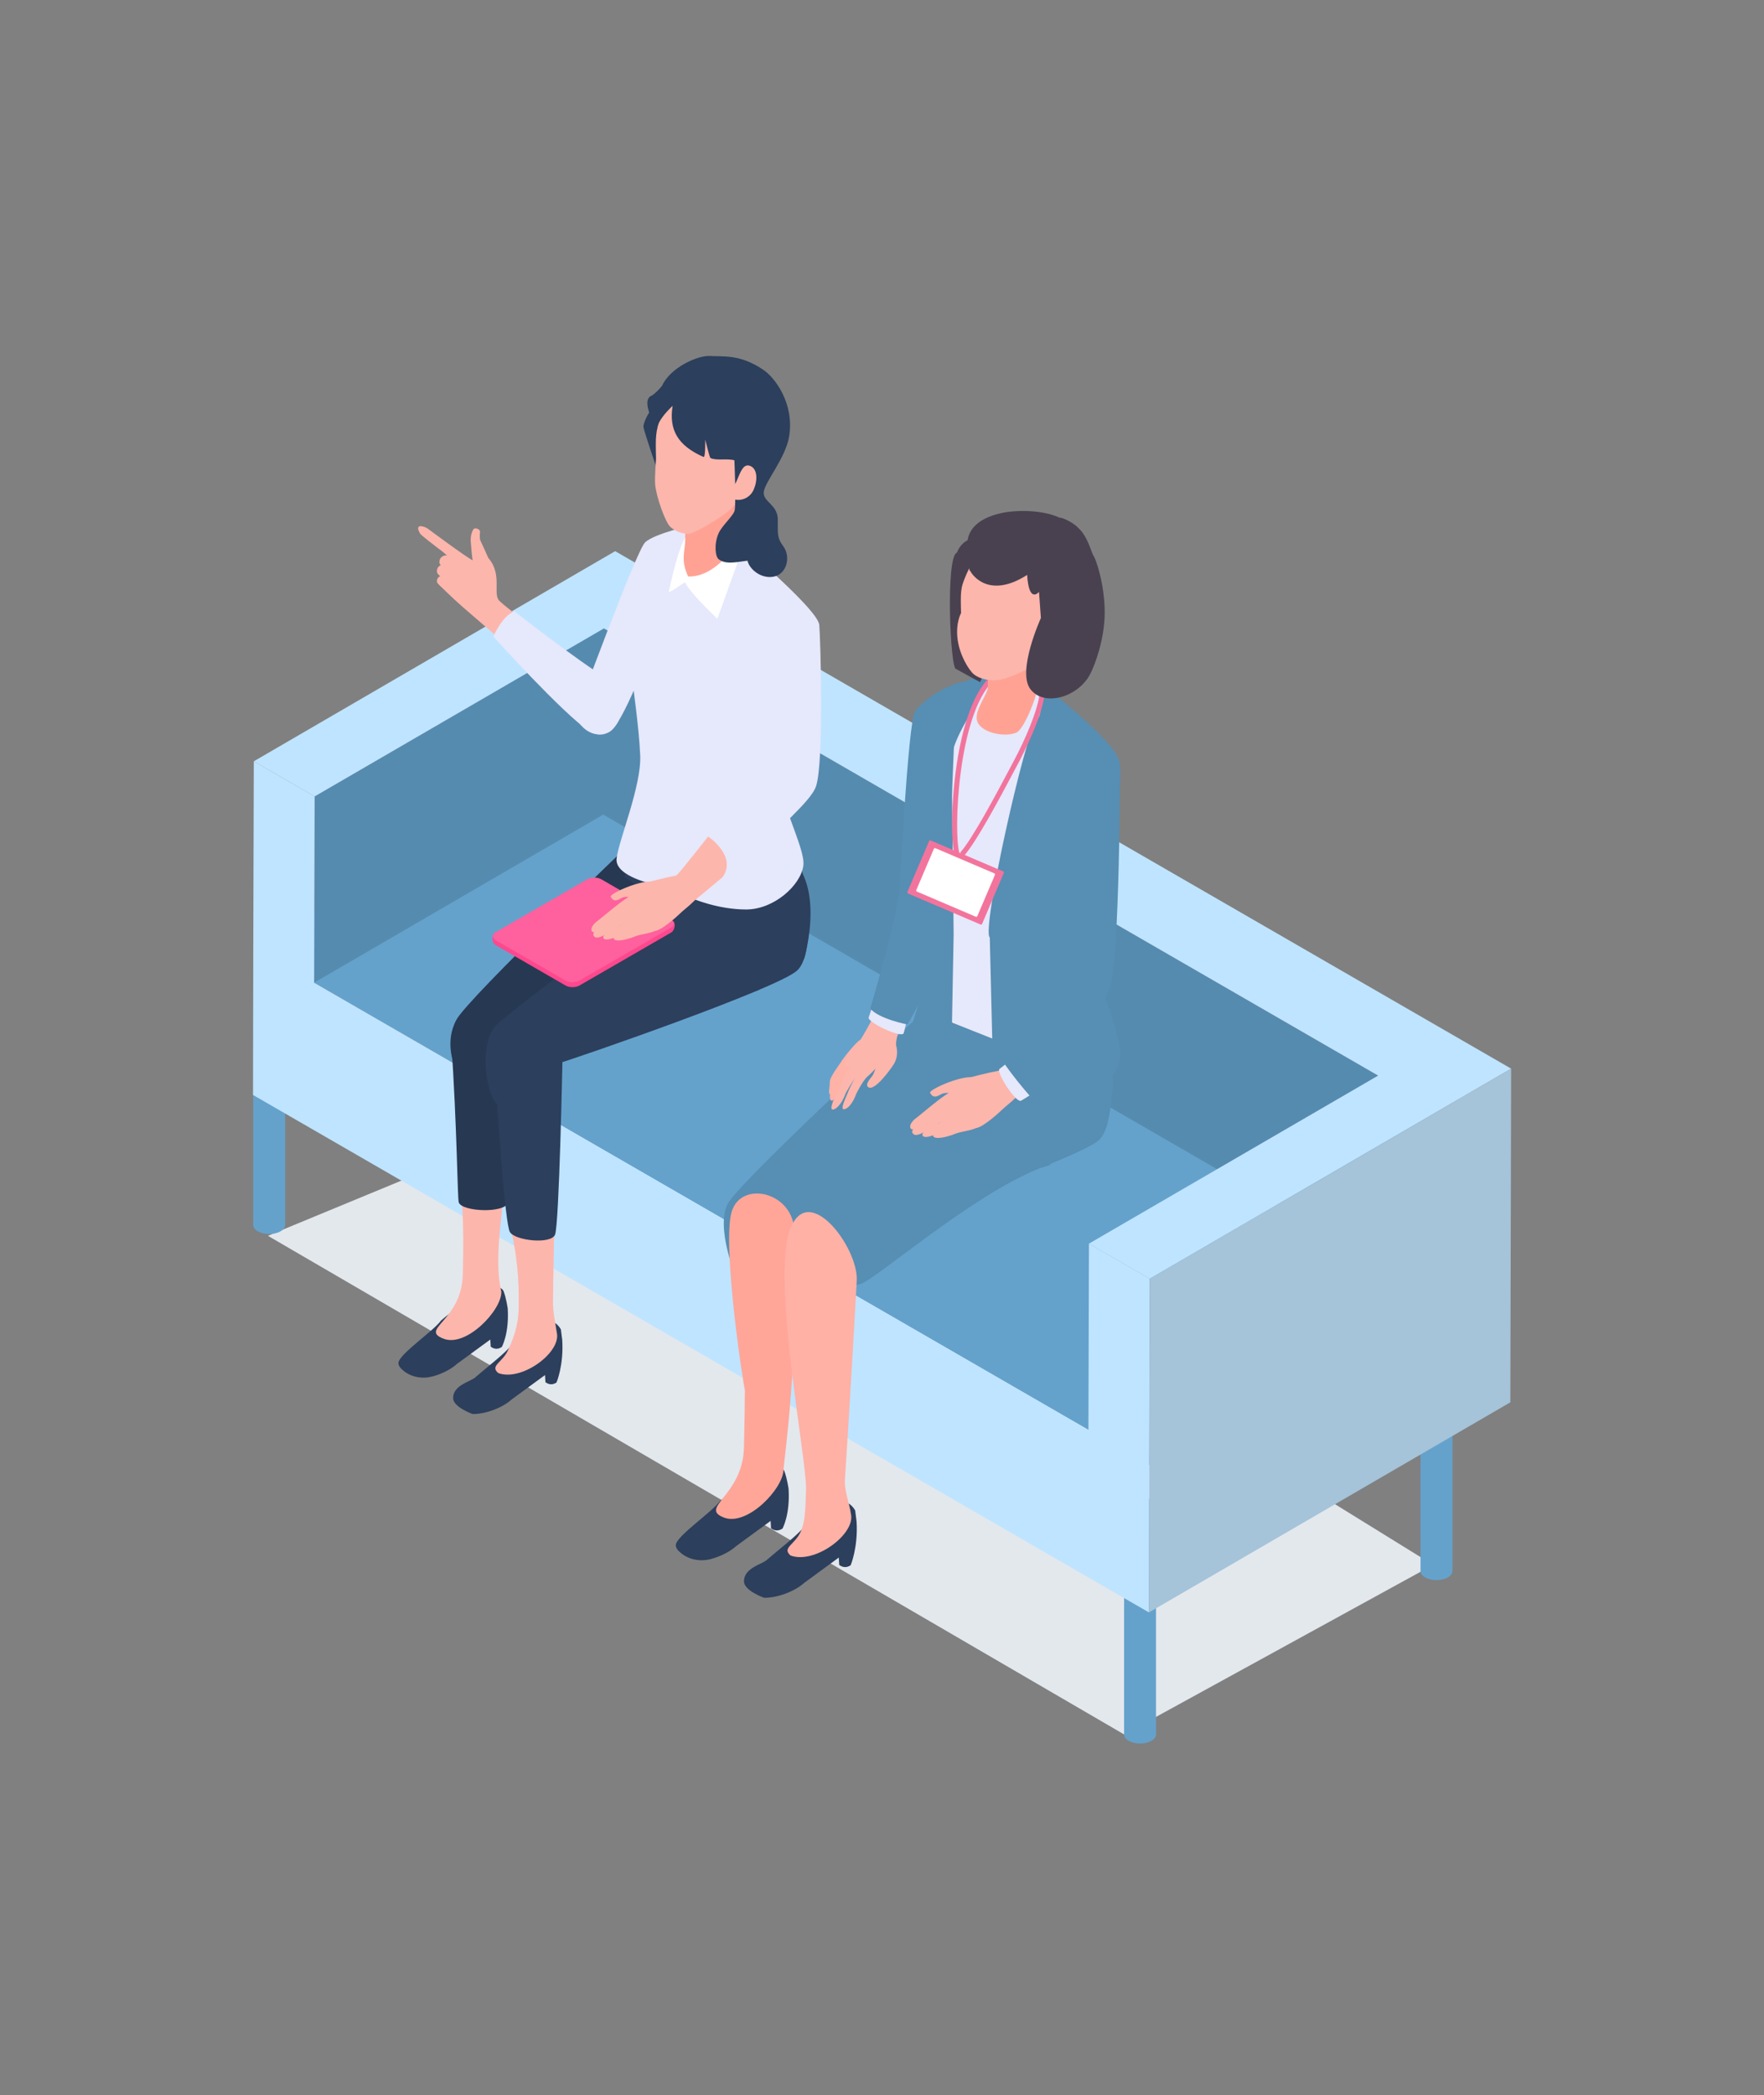 <?xml version="1.0" encoding="utf-8"?>
<!-- Generator: Adobe Illustrator 26.3.1, SVG Export Plug-In . SVG Version: 6.00 Build 0)  -->
<svg version="1.1" id="img-schedule-meeting03" xmlns="http://www.w3.org/2000/svg" xmlns:xlink="http://www.w3.org/1999/xlink"
	 x="0px" y="0px" viewBox="0 0 379 450" style="enable-background:new 0 0 379 450;" xml:space="preserve">
<rect x="0" y="0" width="379" height="450" fill="#808080" stroke="none"/>
<style type="text/css">
	.st0{fill:#E3E8ED;}
	.st1{fill:#64A2CC;}
	.st2{fill:#568BB0;}
	.st3{fill:#BFE4FF;}
	.st4{fill:#A5C3D9;}
	.st5{fill:#2C3F5C;}
	.st6{fill:#FDB6AC;}
	.st7{fill:#273852;}
	.st8{fill:#E6E8FB;}
	.st9{fill:#F7A094;}
	.st10{fill:#FFFFFF;}
	.st11{fill:#FFA294;}
	.st12{fill:#FFAFA3;}
	.st13{fill:#FE488E;}
	.st14{fill:#FE619D;}
	.st15{fill:#B8DAF2;}
	.st16{fill:#578EB3;}
	.st17{fill:#FFB2A6;}
	.st18{fill:#F2749D;}
	.st19{fill:#494150;}
	.st20{fill:#FFA699;}
	.st21{fill:#FFB1A6;}
</style>
<polygon class="st0" points="57.565,265.418 241.513,372.505 307.91,336.092 139.088,231.726 "/>
<g>
	<g>
		<g>
			<path class="st1" d="M244.944,374.458c-1.895,0-3.431-0.874-3.431-1.953v-49.002c0-1.079,1.536-1.953,3.431-1.953
				c1.895,0,3.432,0.874,3.432,1.953v49.002C248.376,373.584,246.84,374.458,244.944,374.458z"/>
			<path class="st1" d="M57.837,265.035c-1.895,0-3.432-0.874-3.432-1.953v-47.537c0-1.079,1.536-1.953,3.432-1.953
				c1.895,0,3.431,0.874,3.431,1.953v47.537C61.268,264.161,59.732,265.035,57.837,265.035z"/>
			<path class="st1" d="M308.634,339.367c-1.895,0-3.432-0.874-3.432-1.953v-47.04c0-1.078,1.536-1.953,3.432-1.953
				c1.895,0,3.431,0.874,3.431,1.953v47.04C312.065,338.493,310.529,339.367,308.634,339.367z"/>
		</g>
		<g>
			<polygon class="st2" points="309.143,238.539 308.971,296.846 116.469,185.705 116.641,127.398 			"/>
			<polygon class="st1" points="54.418,203.513 116.535,167.414 309.022,278.547 246.906,314.645 			"/>
			<polygon class="st2" points="67.6,171.05 129.717,134.952 129.604,174.96 67.487,211.058 			"/>
			<polygon class="st3" points="132.17,118.374 54.532,163.505 67.6,171.05 129.753,134.968 296.099,231.008 233.965,267.1 
				247.019,274.638 324.672,229.515 			"/>
			<polygon class="st3" points="233.965,267.1 233.851,307.108 67.487,211.058 67.6,171.05 54.532,163.505 54.418,203.513 
				54.366,235.17 246.854,346.303 246.906,314.645 247.019,274.638 			"/>
			<polygon class="st4" points="324.672,229.515 324.5,301.18 246.854,346.303 247.019,274.638 			"/>
		</g>
	</g>
	<g>
		<g>
			<g>
				<g>
					<g>
						<g>
							<g>
								<g>
									<path class="st5" d="M94.767,283.601c6.338-5.378,3.101-1.181,7.147-7.544c2.244-0.069,5.733-0.162,6.29,1.279
										c0.557,1.441,0.878,3.682,0.878,3.682c0.342,5.416-1.267,8.273-1.267,8.273c-0.793,0.528-1.578,0.517-2.38-0.057
										l-0.091-1.542l-7.182,5.252c-1.298,1.177-3.273,2.145-5.221,2.675c-2.106,0.573-4.391,0.21-6.11-1.109
										c-0.681-0.523-1.287-1.152-1.225-1.833C85.777,290.804,93.181,285.838,94.767,283.601z"/>
									<path class="st6" d="M95.335,287.532c4.879,1.853,12.444-6.117,12.382-10.073c-1.611-6.683,0.216-16.272,0.285-19.639
										c0.058-2.86-8.903-0.757-8.903-0.757s0.677,3.869,0.339,16.695C99.175,283.733,89.967,285.493,95.335,287.532z"/>
								</g>
								<g>
									<path class="st5" d="M102.261,295.688c6.338-5.378,7.365-5.637,11.411-12c2.244-0.069,5.213-1.001,6.836,1.823l0.292,2.3
										c0.342,5.416-1.229,9.111-1.229,9.111c-0.794,0.528-1.578,0.517-2.38-0.058l-0.091-1.542l-7.182,5.252
										c-2.039,1.848-5.744,3.181-8.399,3.113c0,0-4.129-1.465-4.157-3.38C97.32,297.348,101.426,296.69,102.261,295.688z"/>
									<path class="st6" d="M107.033,294.886c4.879,1.853,13.158-4.108,12.652-8.334c-0.466-3.028-0.898-4.776-0.872-7.088
										c0.167-14.891,0.561-17.037-0.215-19.556c-0.775-2.519-8.002-1.284-9.02,0.364c-1.017,1.647,2.207,7.393,1.854,20.781
										c-0.11,4.186-1.34,6.756-2.219,8.796C107.999,292.667,105.193,293.263,107.033,294.886z"/>
								</g>
							</g>
							<path class="st7" d="M107.61,227.942c-0.522,18.603,1.873,29.283,1.545,30.343c-0.726,2.348-9.786,1.973-10.576,0
								c-0.317-0.793-0.315-15.269-1.674-35.402L107.61,227.942z"/>
							<path class="st5" d="M120.836,228.113c0,0-0.699,34.894-1.582,37.056c-0.883,2.162-8.698,1.268-9.712-0.584
								c-1.014-1.852-2.568-23.615-3.686-43.166L120.836,228.113z"/>
						</g>
						<path class="st7" d="M98.058,219.019c2.6-4.822,39.114-39.543,39.114-39.543s15.413,13.43,11.336,17.795
							c-0.923,0.988-3.486,2.883-6.888,5.217c9.944-3.665,15.122-5.217,15.122-5.217l5.689,8.613l0.704,6.688
							c0,0-51.91,16.993-56.225,20.297c-3.07,2.35-6.811,1.224-8.171-1.376C97.378,228.893,95.458,223.84,98.058,219.019z"/>
						<path class="st5" d="M172.756,205.928c0,0-9.071-1.089-12.646-1.73c-6.291-1.128-25.893-15.856-25.893-15.856l3.009-12.622
							c0,0,24.991,4.539,29.723,6.616C178.395,187.36,172.756,205.928,172.756,205.928z"/>
						<path class="st5" d="M106.297,220.496c2.274-2.753,43.134-32.974,43.134-32.974l20.443-7.025
							c1.808-0.452,6.724,23.322,1.298,28.026c-4.514,3.912-46.515,18.462-51.138,19.84c-4.623,1.378,0.81,9.868-3.237,11.107
							c-4.048,1.239-9.805-0.876-11.01-3.774C103.615,230.472,104.022,223.249,106.297,220.496z"/>
					</g>
					<g>
						<path class="st8" d="M138.602,116.488c1.981-1.925,10.439-3.765,10.439-3.765s-13.446,42.478-18.245,44.521
							c-4.798,2.043-7.202-3.325-7.202-3.325S136.621,118.412,138.602,116.488z"/>
						<g>
							<path class="st6" d="M105.335,120.956c-0.1-0.572-2.193-5.029-2.193-5.029s-0.121-0.862-0.011-1.618
								c0.109-0.756-1.17-1.02-1.384-0.682c-0.269,0.424-0.715,1.319-0.593,2.792c0.122,1.473,0.228,3.162,0.487,4.438
								C101.793,121.609,104.098,122.859,105.335,120.956z"/>
							<g>
								<path class="st6" d="M94.982,123.646c0.631,0.09,1.266,0.59,1.755,0.961c0.438,0.333,0.52,0.424,0.931,0.791
									c0.488,0.909-0.173,1.929-1.281,1.584c-0.591-0.323-2.485-1.396-2.511-2.069C93.848,124.176,94.309,123.732,94.982,123.646z
									"/>
							</g>
							<g>
								<path class="st9" d="M98.238,124.144c0.33,0.278,1.162,1.001,1.419,1.35c0.368,0.5,0.466,1.092,0.135,1.489
									c-0.298,0.359-1.021,0.444-1.444,0.22c-0.376-0.199-1.448-1.009-1.861-1.179L98.238,124.144z"/>
								<path class="st6" d="M95.194,121.229c0.779,0.089,1.576,0.68,2.19,1.12c0.55,0.394,0.654,0.503,1.171,0.939
									c0.632,1.1-0.145,2.376-1.518,1.99c-0.737-0.376-3.102-1.628-3.156-2.454C93.82,121.92,94.37,121.359,95.194,121.229z"/>
							</g>
							<g>
								<path class="st9" d="M98.398,121.893c0.34,0.277,1.045,0.703,1.351,1.01c0.437,0.44,0.81,0.955,0.542,1.397
									c-0.242,0.399-0.818,0.464-1.27,0.305c-0.401-0.141-1.406-0.48-1.846-0.829L98.398,121.893z"/>
								<g>
									<path class="st6" d="M95.723,119.27c0.779,0.089,1.575,0.68,2.189,1.12c0.55,0.394,0.654,0.503,1.171,0.939
										c0.632,1.1-0.003,2.113-1.376,1.728c-0.737-0.376-3.244-1.366-3.298-2.192C94.349,119.961,94.9,119.4,95.723,119.27z"/>
								</g>
							</g>
							<path class="st6" d="M107.247,128.993c-1.46-1.475,0.903-5.992-2.693-9.533c-1.057-2.041-0.537,2.059-2.995,0.879
								c-1.437-0.69-9.42-6.624-9.652-6.8c-0.382-0.289-1.558-0.735-1.911-0.429c-0.39,0.339-0.01,0.953,0.272,1.505
								c0.141,0.275,2.894,2.421,4.805,3.853c0.585,0.501,1.326,1.033,1.414,1.558c0.475,2.826-2.012,5.71-2.012,5.71
								s2.713,2.685,5.03,4.706c1.439,1.255,7.797,6.731,7.797,6.731l4.734-4.307C112.036,132.866,108.372,130.129,107.247,128.993z
								"/>
						</g>
						<path class="st8" d="M110.537,131.296c-2.67,0.92-4.54,5.443-4.54,5.443s15.039,16.624,20.492,20.211
							c5.947,3.912,10.185-7.316,4.595-10.762C123.642,141.602,110.537,131.296,110.537,131.296z"/>
					</g>
					<path class="st8" d="M176.023,134.204c-0.361-3.674-20.484-20.434-21.231-20.936c-2.662-1.789-7.685,1.252-9.703,3.015
						c-0.041,0.017-4.597,4.768-5.427,6.061c-3.139,4.888-5.016,13.644-4.385,18.904c0.763,6.711,1.978,14.537,2.273,20.946
						c0.303,6.588-4.635,18.283-5.076,22.205c-0.441,3.922,8.417,5.63,8.417,5.63l7.992,2.985c0,0,5.353,2.317,11.409,2.317
						c6.056,0,11.728-5.229,12.302-9.373c0.275-1.986-1.113-5.408-2.85-10.237c2.848-2.856,5.049-5.164,5.607-6.927
						C177.065,163.377,176.271,136.723,176.023,134.204z"/>
					<g>
						<path class="st10" d="M148.536,114.024c-2.29,0.273-4.856,13.153-4.856,13.153c1.422-0.575,1.638-1.012,3.536-2.127
							l0.658-0.898C147.733,123.343,148.592,115.977,148.536,114.024z"/>
						<g>
							<path class="st5" d="M150.606,82.581c-2.44-0.276-6.184,1.512-7.971,2.653c-2.774,1.771-4.51,5.551-4.379,6.513
								c0.13,0.961,2.96,9.194,2.96,9.194S153.945,82.959,150.606,82.581z"/>
							<path class="st11" d="M147.215,109.69c0.534,2.165-0.084,4.275,0,6.095c0.078,1.683-0.762,3.801,0.002,6.372
								c0.764,2.571,1.488,2.975,4.519,1.822c2.046-0.778,8.3-4.497,7.801-5.496c-1.364-5.197-1.239-7.388,0.046-10.547
								C162.367,101.092,149.846,106.102,147.215,109.69z"/>
							<path class="st6" d="M147.873,114.671c-1.549-0.082-2.674-0.524-3.793-1.453c-1.118-0.929-3.11-6.587-3.323-9.195
								c-0.121-1.485,0.197-5.505,0.197-5.505s-0.093-2.923-0.034-4.158c0.49-10.267,9.999-13.334,18.426-9.251
								c10.717,5.194,5.414,11.605,1.701,19.249c-0.524,1.079-2.954,3.804-4.072,5.001
								C155.856,110.558,149.132,114.738,147.873,114.671z"/>
							<path class="st12" d="M163.032,99.779c1.911,0.186,1.045,3.063-0.892,6.442c-0.208,0.362-1.989,2.362-2.647,2.036
								c-0.96-0.475-0.218-3.234,0.411-3.43C162.564,104.001,158.904,99.378,163.032,99.779z"/>
							<path class="st10" d="M158.727,114.672c0.21,1.874-4.943,9.369-10.869,9.143c0,0-0.641,1.234-0.64,1.235
								c0.587,1.883,6.91,7.859,6.91,7.859l3.678-10.225C157.805,122.685,160.66,115.374,158.727,114.672z"/>
							<path class="st5" d="M157.854,109.567c-0.165,1.105-2.687,3.254-3.438,4.916c-1.045,2.312-0.748,5.088,0,5.632
								c1.376,1.001,2.825,0.799,6.18,0.303c0.434,1.882,2.977,3.963,5.65,3.426c2.898-0.582,3.628-4.335,2.087-6.453
								c-1.386-1.905-1.223-2.507-1.223-5.789c0-3.309-3.303-3.797-3.008-5.996c0.294-2.2,4.711-7.27,5.454-11.926
								c1.111-6.961-2.969-12.505-5.554-14.255c-5.038-3.409-8.664-2.793-11.469-2.969c-2.616-0.164-8.425,2.454-10.226,6.273
								c-0.22,0.467-1.777,2.027-2.309,2.245c-2.593,1.061,1.177,7.224,1.177,7.224s-0.248-1.632,3.337-5.037
								c-0.814,5.128,1.064,8.531,6.652,10.986c0.42,0.184,0.363-3.739,0.363-3.739s0.918,3.87,1.119,3.965
								c1.306,0.61,3.554,0.043,5.139,0.488C157.786,98.861,158.168,107.472,157.854,109.567z"/>
							<path class="st6" d="M158.262,103.317c-0.855,1.972-2.432,3.135-0.901,3.799c1.532,0.664,3.721,0.007,4.576-1.965
								c0.855-1.972,0.832-4.395-0.699-5.059C159.706,99.429,159.117,101.345,158.262,103.317z"/>
						</g>
					</g>
				</g>
				<g>
					<g>
						<path class="st13" d="M106.487,202.988l15.026,8.675c0.821,0.474,2.154,0.474,2.975,0l19.702-11.375
							c0.822-0.474,1.102-2.101,0.28-2.575l-15.306-7.818c-0.821-0.474-2.154-0.474-2.975,0l-19.818,10.492
							C105.548,200.862,105.665,202.514,106.487,202.988z"/>
						<path class="st14" d="M106.487,201.925l15.026,8.675c0.821,0.474,2.154,0.474,2.975,0l19.702-11.375
							c0.822-0.474,0.822-1.243,0-1.718l-15.026-8.675c-0.821-0.475-2.154-0.475-2.975,0l-19.701,11.375
							C105.665,200.681,105.665,201.45,106.487,201.925z"/>
						<path class="st14" d="M110.214,201.488l12.055,6.96c0.659,0.381,1.728,0.381,2.387,0l15.806-9.125
							c0.659-0.381,0.659-0.998,0-1.378l-12.055-6.96c-0.659-0.381-1.728-0.381-2.387,0l-15.806,9.126
							C109.555,200.49,109.555,201.107,110.214,201.488z"/>
					</g>
				</g>
				<g>
					<g>
						<path class="st6" d="M140.803,189.497c-2.316-0.968-9.945,2.422-9.589,3.101c0.84,1.604,2.046,0.239,2.784,0.097
							c1.959-0.377,3.893,0.865,5.758,1.457C142.181,194.921,143.288,190.536,140.803,189.497z"/>
						<path class="st6" d="M135.981,195.841c-1.132,0.164-4.112,1.43-4.537,1.776c-0.964,0.785-3.55,3.024-4.166,2.502
							c-0.615-0.523,0.184-1.635,0.831-2.121c0.922-0.691,2.114-1.729,2.974-2.405c0.824-0.648,2.899-2.402,4.597-3.319
							c0.794-0.429,1.337-1.028,2.138-1.1c1.343-0.122,2.52,1.549,1.661,2.885C139.258,193.996,136.988,195.695,135.981,195.841z"/>
						<path class="st6" d="M146.223,196.091c1.388-1.359,4.309-3.125,3.76-4.924c-0.261-0.857-1.609-2.906-2.37-3.299
							c-1.057-0.546-11.743,2.51-11.743,2.51s0.281,0.901,0.62,2.026c0.246,0.815-1.476,1.902-1.109,2.678
							c1.133,2.397,4.052,4.941,5.405,4.837C142.139,199.814,145.437,196.857,146.223,196.091z"/>
						<path class="st6" d="M138.296,194.203c-2.237,0.773-5.544,2.114-6.642,2.873c-1.098,0.759-4.704,2.841-4.114,3.875
							c0.59,1.033,2.274-0.124,2.908-0.503c0.865-0.516,2.538-1.549,2.538-1.549s2.426-0.813,3.126-1.064
							c1.719-0.617,4.523-0.163,4.844-2.179C140.469,194.07,139.208,193.852,138.296,194.203z"/>
						<path class="st6" d="M140.463,196.61c-1.621-0.258-8.091,2.544-8.091,2.544s-3.23,1.444-2.706,2.364
							c0.523,0.919,4.077-0.866,4.077-0.866s2.077-0.941,3.084-1.208c1.062-0.282,2.218-0.379,3.091-1.088
							C140.91,197.548,141.032,196.908,140.463,196.61z"/>
						<g>
							<path class="st6" d="M136.456,201.11c1.158-0.508,4.317-0.692,5.065-1.743c0.314-0.441,0.85-1.836,0.742-2.389
								c-0.043-0.221-4.02,0.946-4.647,1.311c-1.041,0.605-2.175,1.161-3.123,1.91c-0.729,0.576-3.287,1.007-2.502,1.582
								C132.776,202.357,135.416,201.566,136.456,201.11z"/>
						</g>
					</g>
					<path class="st6" d="M145.311,188.034c-0.766,0.606,3.774,5.486,3.774,5.486l6.154-5.109c3.212-4.579-3.099-8.747-3.099-8.747
						S146.077,187.428,145.311,188.034z"/>
				</g>
			</g>
		</g>
	</g>
	<g>
		<g>
			<g>
				<g>
					<g>
						<path class="st6" d="M208.766,233.487c-2.407-1.006-10.337,2.517-9.967,3.224c0.873,1.667,2.126,0.249,2.893,0.101
							c2.036-0.392,4.047,0.899,5.986,1.514C210.198,239.125,211.349,234.567,208.766,233.487z"/>
						<path class="st6" d="M203.753,240.081c-1.176,0.171-4.274,1.486-4.716,1.846c-1.001,0.816-3.69,3.144-4.329,2.601
							c-0.639-0.543,0.191-1.7,0.864-2.205c0.958-0.718,2.197-1.797,3.091-2.5c0.857-0.674,3.014-2.496,4.778-3.449
							c0.826-0.446,1.39-1.068,2.222-1.144c1.395-0.127,2.619,1.61,1.726,2.999C207.16,238.164,204.801,239.929,203.753,240.081z"/>
						<path class="st6" d="M214.4,240.341c1.443-1.412,4.479-3.248,3.908-5.118c-0.272-0.891-1.673-3.02-2.464-3.429
							c-1.099-0.568-12.206,2.609-12.206,2.609s0.292,0.937,0.645,2.106c0.256,0.847-1.534,1.977-1.153,2.783
							c1.178,2.492,4.212,5.136,5.618,5.028C210.154,244.211,213.583,241.138,214.4,240.341z"/>
						<path class="st6" d="M206.16,238.379c-2.326,0.803-5.762,2.197-6.904,2.986c-1.141,0.789-4.89,2.953-4.276,4.027
							c0.614,1.074,2.363-0.129,3.023-0.523c0.899-0.536,2.638-1.61,2.638-1.61s2.522-0.844,3.25-1.105
							c1.787-0.641,4.702-0.17,5.035-2.265C208.418,238.241,207.108,238.014,206.16,238.379z"/>
						<path class="st6" d="M208.413,240.881c-1.685-0.268-8.41,2.645-8.41,2.645s-3.357,1.501-2.813,2.457
							c0.544,0.955,4.238-0.9,4.238-0.9s2.159-0.978,3.205-1.256c1.104-0.293,2.305-0.394,3.213-1.131
							C208.878,241.856,209.004,241.19,208.413,240.881z"/>
						<g>
							<path class="st6" d="M204.248,245.559c1.204-0.528,4.487-0.719,5.264-1.811c0.326-0.458,0.883-1.908,0.771-2.483
								c-0.045-0.23-4.178,0.983-4.83,1.362c-1.082,0.63-2.261,1.207-3.246,1.986c-0.758,0.599-3.417,1.046-2.601,1.645
								C200.423,246.854,203.166,246.032,204.248,245.559z"/>
						</g>
					</g>
					<path class="st15" d="M213.105,231.68c-0.796,0.629,3.378,7.194,4.616,6.901c0.115-0.027,3.625-2.256,3.625-2.256
						c0.041-0.022-5.144-7.092-5.144-7.092S213.901,231.05,213.105,231.68z"/>
				</g>
			</g>
			<g>
				<g>
					<path class="st16" d="M196.587,152.814c1.497-2.248,9.08-8.349,15.548-6.167c3.385,2.637-11.826,46.872-11.826,46.872
						l-7.121-1.043C193.188,192.476,195.09,155.063,196.587,152.814z"/>
					<g>
						<path class="st16" d="M237.649,242.27c0,0-9.361-1.123-13.05-1.785c-6.492-1.164-26.72-16.363-26.72-16.363l1.202-21.232
							c0,0,27.692,12.891,32.576,15.035C243.468,223.11,237.649,242.27,237.649,242.27z"/>
						<path class="st16" d="M234.675,216.027l-21.096,7.249l-12.651-8.303c0,0-41.855,38.524-44.538,43.5
							c-2.683,4.976,1.462,15.698,2.866,18.38c1.142,2.183,20.845,0.339,25.615-1.083c3.323-0.991,23.722-18.921,38.365-24.798
							c1.524-0.492,2.409-0.775,2.409-0.775l0.038-0.22c5.182-2.137,9.105-3.965,10.332-5.028
							C241.614,240.095,236.541,215.56,234.675,216.027z"/>
					</g>
					<g>
						<g>
							<path class="st6" d="M191.231,221.869c1.365,1.904,2.091,4.256,0.939,6.459c-0.393,0.751-4.444,6.517-5.73,5.064
								c-0.609-0.688,0.87-2.023,1.176-2.646c0.811-1.653,0.826-3.426,0.753-5.231C188.274,223.169,189.308,222.647,191.231,221.869
								z"/>
							<path class="st6" d="M183.906,231.297c-0.659,0.806-2.113,3.222-2.281,3.699c-0.381,1.082-1.421,3.019-2.575,3.293
								c-1.155,0.274,0.424-2.856,0.738-3.772c0.306-0.891,1.048-2.605,1.707-4.176c0.353-0.841,1.466-2.747,2.062-3.189
								c0.999-0.742,2.32-0.123,2.286,1.342C185.843,229.029,184.5,230.569,183.906,231.297z"/>
							<path class="st6" d="M186.371,231.212c-0.812,0.674-2.283,3.359-2.452,3.836c-0.381,1.082-1.327,2.907-2.482,3.18
								c-1.155,0.274,0.462-2.796,0.776-3.711c0.306-0.891,1.291-2.52,1.95-4.091c0.353-0.841,1.671-2.832,2.266-3.274
								c0.999-0.742,2.32-0.123,2.286,1.342C188.717,229.029,187.094,230.611,186.371,231.212z"/>
							<path class="st17" d="M182.585,226.019c-1.401,0.577-3.468,6.198-3.468,6.198s-1.379,3.691-0.524,4.163
								c0.855,0.472,2.545-4.758,2.973-5.694c0.422-0.922,2.081-1.773,2.427-2.752C184.387,226.819,183.176,225.979,182.585,226.019
								z"/>
							<path class="st17" d="M180.056,230.905c0.469-1.069,3.739-3.1,3.995-4.263c0.147-0.666,1.24-3.033,0.821-3.342
								c-0.82,0.37-3.555,3.722-4.26,4.908c-0.348,0.585-2.349,3.088-2.329,4.203c0.025,1.392-0.542,2.803,0.351,2.702
								C179.526,235.014,179.635,231.866,180.056,230.905z"/>
							<path class="st6" d="M192.525,224.478c-0.109-2.306,1.888-5.322,0.59-6.474c-0.619-0.549-3.276-1.792-4.065-1.735
								c-0.473,0.034-3.85,7.131-4.83,7.837c-1.808,1.302-3.219,4.185-2.562,4.597c0.746,0.468,0.803,0.403,1.199,0.252
								c0.45-0.172,5.949-0.201,7.868-1.606C192.029,226.394,192.274,225.46,192.525,224.478z"/>
						</g>
						<path class="st8" d="M186.639,218.53c-0.349,0.946,6.586,4.345,7.483,3.456c0.084-0.083,1.01-4.014,1.01-4.014
							c0.023-0.04-7.42-2.715-7.42-2.715S186.988,217.585,186.639,218.53z"/>
						<path class="st16" d="M186.979,216.621c1.867,2.239,8.012,3.419,8.012,3.419s11.311-19.493,10.254-26.762
							c-1.058-7.269-10.964-6.737-12.239-0.082C191.309,202.055,186.979,216.621,186.979,216.621z"/>
					</g>
				</g>
				<g>
					<g>
						<g>
							<path class="st8" d="M220.253,143.811c4.491,3.017,10.678,12.244,10.678,12.244l-11.926,69.307l-19.307-7.671l3.744-20.103
								l1.523-37.591c0,0-0.596-10.89,4.022-12.672C213.606,145.545,215.762,140.794,220.253,143.811z"/>
						</g>
						<path class="st16" d="M213.315,144.01l-11.783,4.639c-4.52,5.763-1.099,2.947-4.42,23.301
							c0.875,7.694,3.033,20.607,3.372,27.955c0.348,7.553-5.315,20.961-5.82,25.458c-0.505,4.497,9.65,6.455,9.65,6.455
							l0.576-31.114c0,0-0.304-28.989-0.461-38.038c0.657-4.639,4.604-9.822,6.459-13.587
							C212.134,146.553,213.315,144.01,213.315,144.01z"/>
						<path class="st16" d="M240.48,163.444c-1.162-4.533-14.943-15.044-18.919-18.513c0,0,3.665,7.133,1.121,9.85
							c-2.348,2.508-11.882,44.96-10.026,46.566l0.822,33.893c0,0,6.136,2.656,13.08,2.656c6.943,0,13.446-5.995,14.104-10.746
							c0.658-4.751-8.023-25.314-8.023-25.314C237.959,189.611,241.642,167.977,240.48,163.444z"/>
					</g>
				</g>
				<g>
					<g>
						<path class="st18" d="M211.004,198.429l4.674-10.944c0.054-0.127-0.005-0.273-0.132-0.327l-15.592-6.659
							c-0.126-0.054-0.273,0.005-0.327,0.131l-4.674,10.945c-0.054,0.126,0.005,0.273,0.131,0.327l15.592,6.659
							C210.803,198.615,210.95,198.556,211.004,198.429z"/>
					</g>
					<g>
						<path class="st10" d="M209.982,196.761l3.784-8.86c0.054-0.127-0.005-0.273-0.131-0.327l-12.658-5.406
							c-0.126-0.054-0.274,0.005-0.327,0.131l-3.784,8.861c-0.054,0.126,0.005,0.273,0.131,0.327l12.659,5.406
							C209.781,196.946,209.928,196.887,209.982,196.761z"/>
					</g>
				</g>
				<path class="st18" d="M207.087,183.84l-0.793-0.723c2.603-2.858,7.965-12.978,10.542-17.841l0.923-1.737
					c2.482-4.631,5.274-10.999,5.672-14.986c0.12-1.202-1.671-3.271-2.976-3.766c-2.656-1.01-4.943-0.566-6.983,1.354
					c-7.698,7.248-8.666,32.868-7.32,37.177l-1.025,0.321c-1.426-4.567-0.534-30.612,7.609-38.28
					c2.336-2.201,5.06-2.731,8.101-1.577c1.579,0.6,3.848,3.023,3.662,4.877c-0.519,5.213-4.566,13.095-5.793,15.387l-0.921,1.732
					C214.989,171.056,209.782,180.881,207.087,183.84z"/>
				<g>
					<path class="st19" d="M205.595,118.704c5.379-1.634,6.668,11.397,8.6,16.676c0.809,2.211-0.859,4.673-1.706,6.87
						c-0.651,1.688-1.93,4.263-1.93,4.263l-5.122-2.82C204.151,144.035,203.127,119.454,205.595,118.704z"/>
					<g>
						<g>
							<path class="st11" d="M212.238,141.938c0.49,1.989-0.077,3.926,0,5.598c0.072,1.546-2.999,4.966-2.297,7.327
								c0.702,2.361,5.575,3.579,8.359,2.52c1.879-0.715,5.063-9.356,4.605-10.274c-1.253-4.773-0.487-3.88,0.693-6.781
								C226.154,134.041,214.654,138.643,212.238,141.938z"/>
							<path class="st6" d="M215.184,145.919c-2.53,0.595-4.941-0.258-5.968-1.111c-1.027-0.853-3.069-4.1-3.486-7.606
								c-0.417-3.506,0.757-5.525,0.757-5.525s-0.086-2.685-0.031-3.819c0.45-9.43,9.183-12.247,16.923-8.496
								c9.843,4.77,4.014,9.495,3.503,17.284c-0.074,1.132-2.84,4.393-3.867,5.492C221.987,143.238,217.714,145.324,215.184,145.919
								z"/>
							<path class="st12" d="M227.632,132.16c1.755,0.17,2.51,4.278-0.187,6.628c-1.929,1.681-3.002,1.119-3.607,0.82
								c-0.882-0.437-1.523-2.962-0.946-3.142C225.335,135.707,223.84,131.791,227.632,132.16z"/>
						</g>
					</g>
					<path class="st19" d="M205.464,119.102c0.442-1.542,1.403-2.547,2.428-3.078c0.345-2.18,1.983-4.624,7.139-5.8
						c3.355-0.766,9.008-0.724,12.643,0.966c0.708-0.063,3.257,1.262,4.071,2.274c1.803,1.647,2.538,4.493,3.119,5.802
						c0.532,0.485,2.522,6.319,2.485,12.409c-0.033,5.391-1.978,10.983-3.199,13.241c-2.602,4.808-9.783,6.96-12.756,3.114
						c-2.974-3.846,2.244-15.296,2.244-15.296l-0.406-5.618c0,0-2.147,2.709-2.552-3.638c-7.939,5.087-11.678,0.332-12.277-0.962
						c-0.191,0.334-0.043-0.704-0.212-0.364c-1.428,2.867-2.043,5.526-2.043,5.526S204.613,122.067,205.464,119.102z"/>
				</g>
				<g>
					<g>
						<path class="st6" d="M209.732,231.512c-2.39-0.999-10.262,2.499-9.895,3.2c0.867,1.656,2.111,0.247,2.873,0.1
							c2.021-0.389,4.018,0.893,5.943,1.503C211.154,237.109,212.296,232.584,209.732,231.512z"/>
						<path class="st6" d="M204.755,238.059c-1.168,0.17-4.243,1.476-4.682,1.833c-0.995,0.81-3.664,3.121-4.299,2.582
							c-0.635-0.539,0.189-1.688,0.858-2.189c0.951-0.713,2.181-1.784,3.069-2.482c0.851-0.669,2.992-2.478,4.744-3.424
							c0.819-0.443,1.38-1.061,2.206-1.136c1.385-0.126,2.6,1.599,1.714,2.977C208.138,236.155,205.795,237.908,204.755,238.059z"/>
						<path class="st6" d="M215.325,238.317c1.432-1.402,4.447-3.225,3.88-5.081c-0.27-0.885-1.661-2.999-2.446-3.404
							c-1.091-0.564-12.118,2.59-12.118,2.59s0.29,0.93,0.64,2.091c0.254,0.841-1.523,1.963-1.145,2.763
							c1.169,2.474,4.182,5.099,5.578,4.991C211.11,242.159,214.514,239.108,215.325,238.317z"/>
						<path class="st6" d="M207.145,236.369c-2.309,0.797-5.721,2.181-6.854,2.964c-1.133,0.783-4.854,2.932-4.245,3.998
							c0.609,1.066,2.346-0.128,3.001-0.519c0.892-0.533,2.619-1.599,2.619-1.599s2.504-0.839,3.226-1.098
							c1.775-0.636,4.668-0.169,4.998-2.249C209.387,236.232,208.086,236.006,207.145,236.369z"/>
						<path class="st6" d="M209.381,238.853c-1.673-0.267-8.35,2.626-8.35,2.626s-3.333,1.491-2.793,2.439
							c0.54,0.949,4.207-0.893,4.207-0.893s2.144-0.971,3.182-1.247c1.096-0.291,2.289-0.391,3.189-1.123
							C209.843,239.821,209.968,239.16,209.381,238.853z"/>
						<g>
							<path class="st6" d="M205.246,243.497c1.195-0.524,4.455-0.714,5.227-1.798c0.323-0.455,0.877-1.895,0.766-2.466
								c-0.044-0.228-4.148,0.976-4.795,1.353c-1.074,0.625-2.244,1.198-3.223,1.971c-0.753,0.595-3.392,1.039-2.582,1.633
								C201.448,244.783,204.173,243.967,205.246,243.497z"/>
						</g>
					</g>
					<path class="st8" d="M214.75,229.579c-0.79,0.625,3.353,7.142,4.582,6.851c0.115-0.027,3.599-2.239,3.599-2.239
						c0.04-0.022-5.107-7.041-5.107-7.041S215.541,228.954,214.75,229.579z"/>
					<path class="st16" d="M215.015,226.86c-0.449,0.635,7.289,10.091,7.941,10.192c1.181,0.183,13.654-19.191,15.62-25.402
						c1.966-6.212,2.086-46.827,2.086-46.827l-10.307,6.919c0,0,0.926,27.609-0.697,31.148
						C228.036,206.429,215.463,226.225,215.015,226.86z"/>
				</g>
			</g>
		</g>
		<g>
			<g>
				<path class="st5" d="M154.656,322.425c6.54-5.55,3.2-1.219,7.375-7.784c2.316-0.071,5.916-0.167,6.49,1.32
					c0.575,1.487,0.906,3.799,0.906,3.799c0.353,5.589-1.308,8.537-1.308,8.537c-0.819,0.545-1.629,0.534-2.455-0.059l-0.094-1.591
					l-7.411,5.42c-1.34,1.214-3.377,2.214-5.388,2.761c-2.174,0.591-4.531,0.217-6.305-1.145c-0.703-0.54-1.328-1.189-1.264-1.892
					C145.379,329.857,153.02,324.733,154.656,322.425z"/>
				<path class="st5" d="M164.903,334.897c6.54-5.55,7.601-5.817,11.776-12.383c2.316-0.071,5.38-1.033,7.055,1.881l0.302,2.374
					c0.353,5.589-1.268,9.402-1.268,9.402c-0.819,0.545-1.629,0.534-2.456-0.059l-0.094-1.591l-7.411,5.42
					c-2.104,1.907-5.927,3.283-8.667,3.212c0,0-4.261-1.512-4.29-3.488C159.804,336.611,164.041,335.931,164.903,334.897z"/>
			</g>
			<path class="st20" d="M170.633,265.544c0.806-9.385-11.376-12.418-13.447-5.244c-2.07,7.173,2.529,37.37,2.857,38.197
				c-0.01,2.831-0.06,6.879-0.208,12.463c-0.271,10.292-9.81,12.874-4.271,14.977c5.035,1.912,12.841-6.312,12.777-10.394
				C168.428,314.003,171.75,290.577,170.633,265.544z"/>
			<path class="st21" d="M184.079,275.037c0.367-7.156-10.644-21.778-14.429-10.69c-3.785,11.088,3.69,49.207,3.526,55.425
				c-0.114,4.32-0.193,6.994-1.1,9.099c-1.253,2.909-4.148,3.524-2.25,5.199c5.035,1.912,13.579-4.239,13.056-8.6
				c-0.481-3.125-1.516-5.331-1.347-7.711C182.028,310.787,183.712,282.193,184.079,275.037z"/>
		</g>
	</g>
</g>
</svg>
